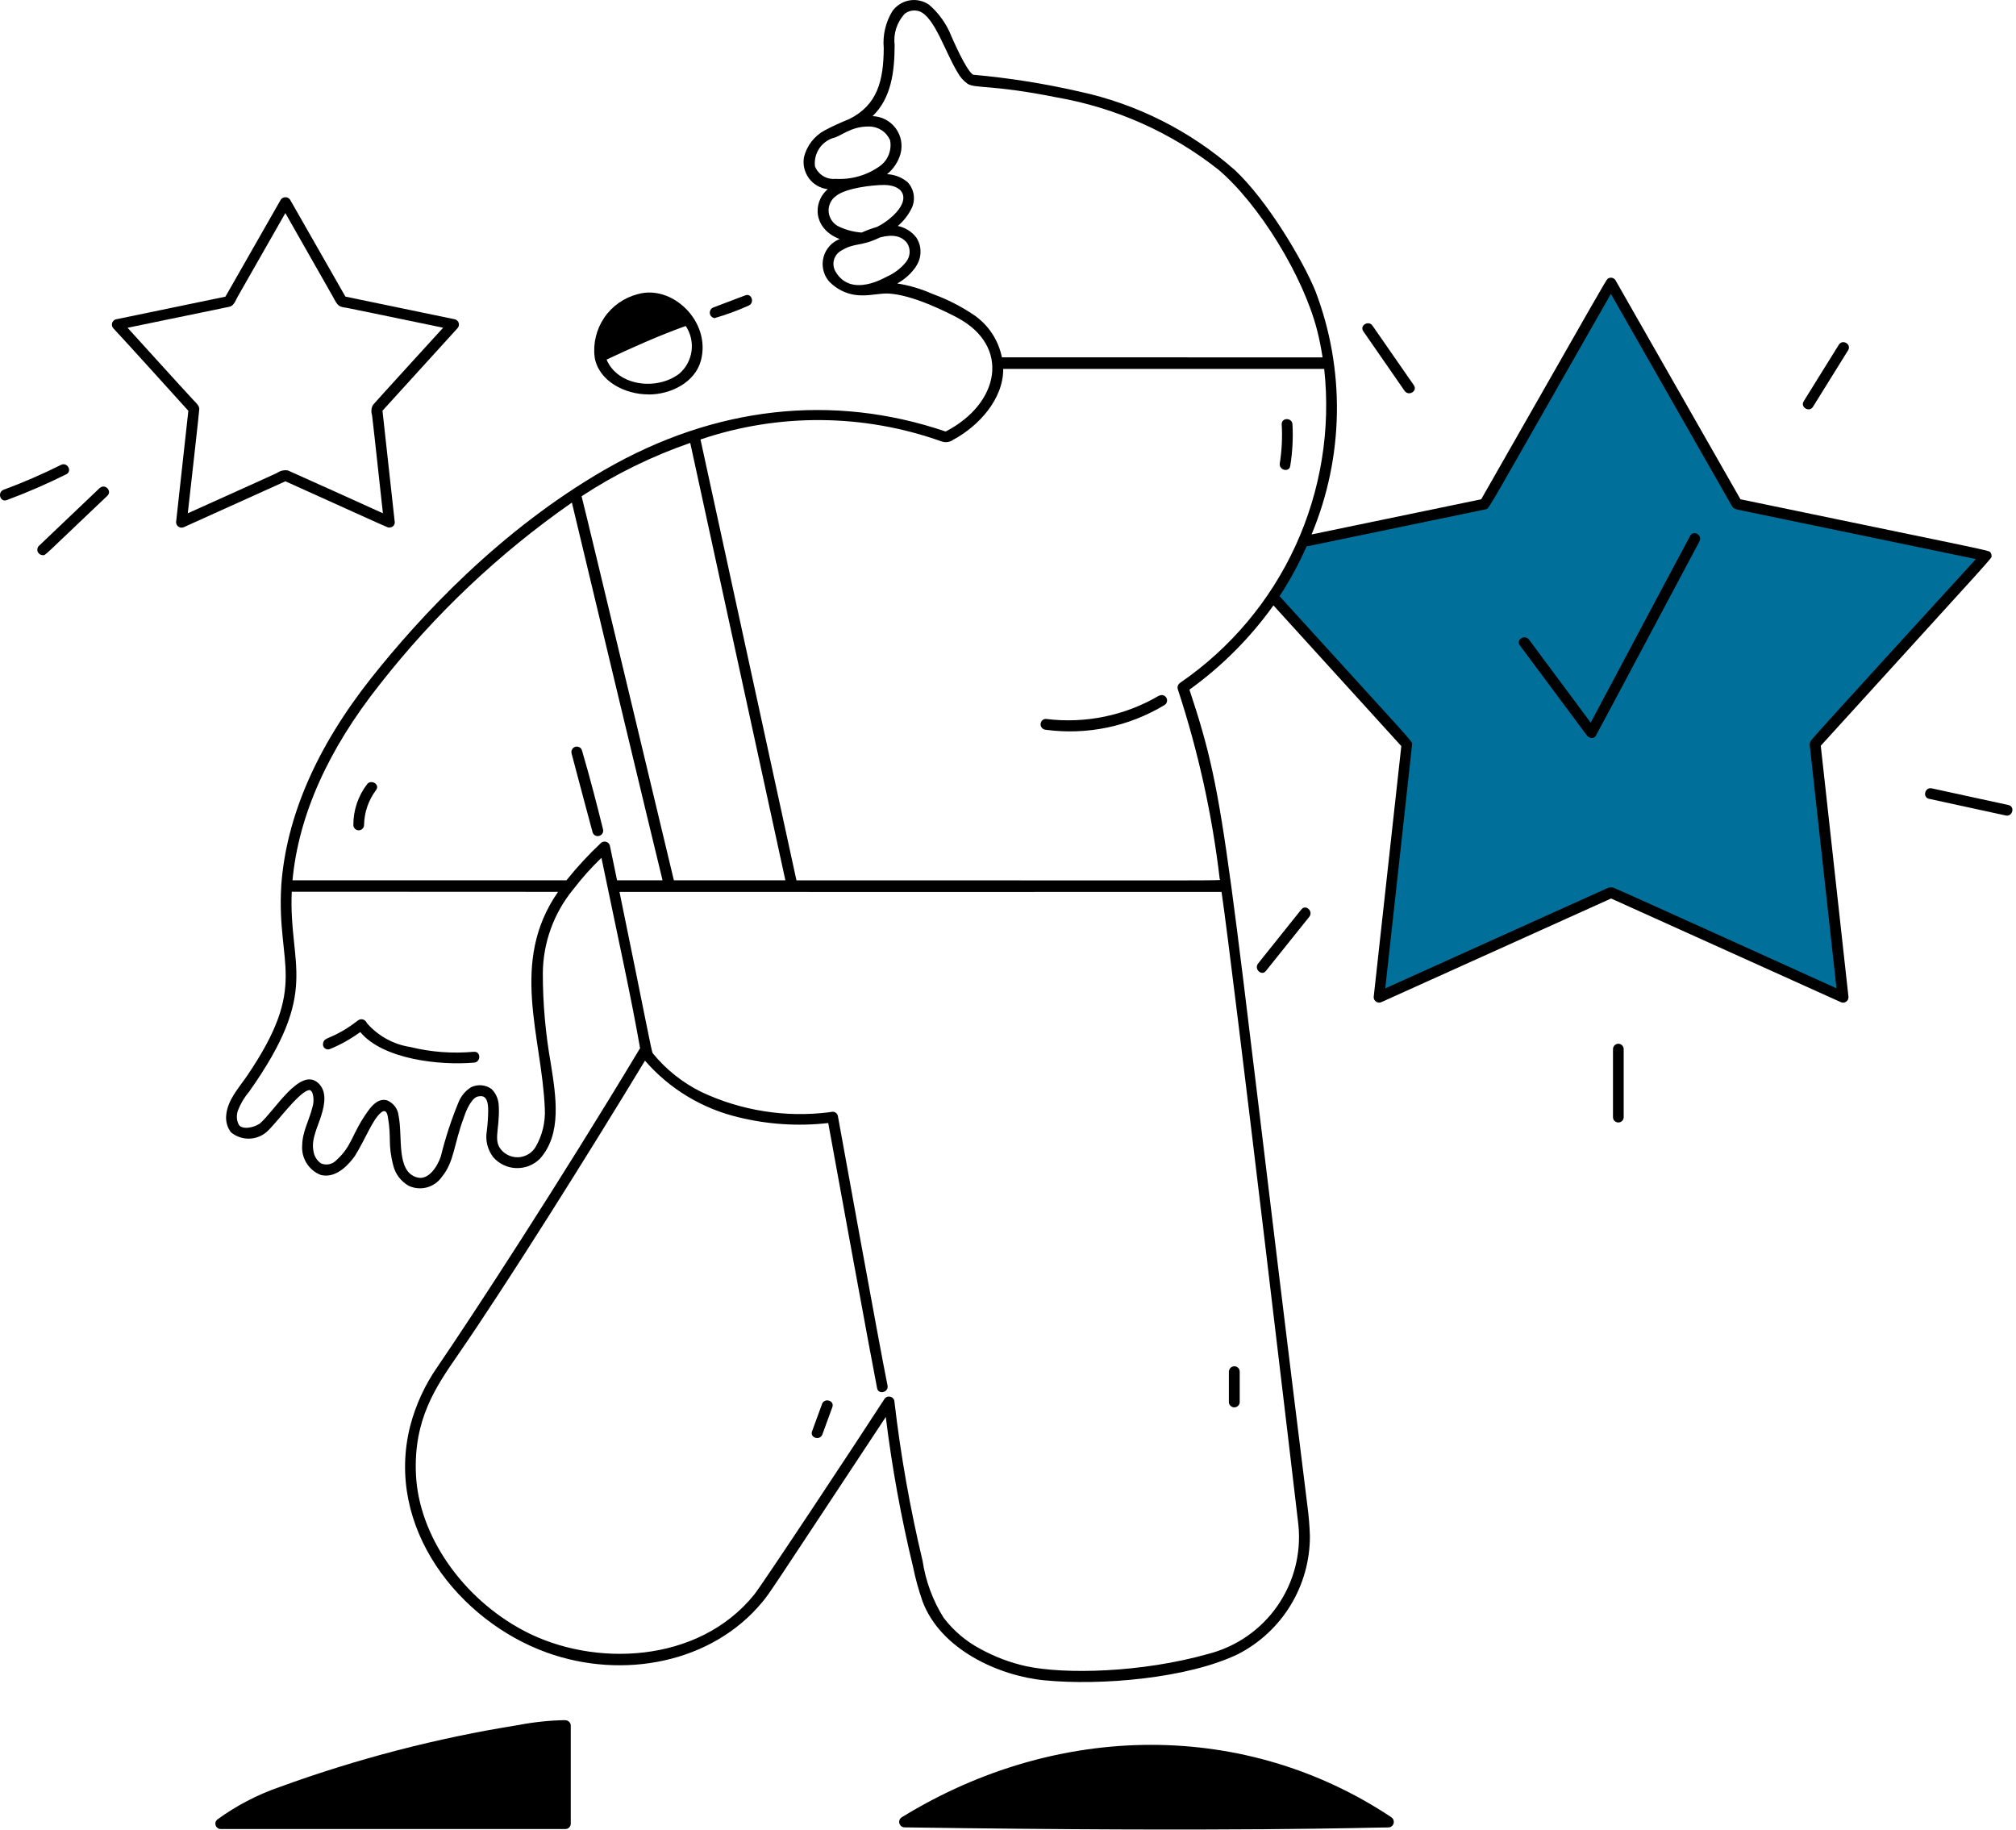 <svg width="324" height="294" viewBox="0 0 324 294" fill="none" xmlns="http://www.w3.org/2000/svg">
<g clip-path="url(#clip0_1_1532)">
<path d="M115.09 50.85L120.21 48.91C120.99 48.61 120.65 47.35 119.87 47.65L114.75 49.59C113.96 49.89 114.3 51.15 115.09 50.85Z" fill="black"/>
<path d="M90.86 276.63C88.33 276.67 85.82 276.93 83.34 277.41C70.3 279.51 57.48 282.83 45.06 287.34C41.47 288.58 38.09 290.34 35.01 292.57C34.95 292.61 34.91 292.67 34.87 292.73C34.83 292.79 34.81 292.86 34.8 292.93C34.8 293 34.8 293.07 34.82 293.14C34.84 293.21 34.87 293.27 34.91 293.33C34.96 293.44 35.03 293.53 35.13 293.6C35.23 293.66 35.35 293.7 35.47 293.69H90.85C91.02 293.69 91.19 293.62 91.31 293.5C91.43 293.38 91.5 293.21 91.5 293.04V277.29C91.5 277.12 91.43 276.95 91.31 276.83C91.19 276.71 91.02 276.64 90.85 276.64L90.86 276.63Z" fill="black"/>
<path d="M223.53 292.23L223.5 292.2C199.11 275.96 169.12 277.4 145.03 292.2C144.91 292.27 144.82 292.39 144.77 292.52C144.72 292.65 144.71 292.8 144.75 292.93C144.79 293.07 144.87 293.19 144.98 293.28C145.09 293.37 145.23 293.42 145.37 293.42H223.07C223.21 293.44 223.36 293.4 223.48 293.33C223.6 293.25 223.7 293.14 223.75 293.01C223.8 292.87 223.81 292.73 223.77 292.59C223.73 292.45 223.65 292.33 223.53 292.24V292.23Z" fill="black"/>
<path d="M111.08 50.92C110.17 49.55 108.87 48.49 107.34 47.87C105.82 47.26 104.14 47.12 102.54 47.47C100.41 48.04 98.55 49.35 97.31 51.17C96.07 52.99 95.52 55.2 95.78 57.39C95.78 57.41 95.8 57.42 95.8 57.43C95.83 57.51 95.88 57.59 95.94 57.65C96 57.71 96.07 57.76 96.15 57.8C96.23 57.84 96.32 57.85 96.4 57.86C96.49 57.86 96.58 57.85 96.66 57.81C97.12 57.63 103.27 54.53 110.68 51.86C110.77 51.83 110.86 51.78 110.93 51.72C111 51.65 111.06 51.57 111.1 51.48C111.14 51.39 111.15 51.29 111.15 51.2C111.15 51.1 111.12 51.01 111.08 50.92Z" fill="black"/>
<path d="M209.33 146.26L202.36 154.97C201.84 155.62 202.76 156.55 203.29 155.89L210.26 147.19C210.78 146.54 209.86 145.61 209.33 146.26Z" fill="black"/>
<path d="M260.76 179.5V168.56C260.76 168.39 260.69 168.22 260.57 168.1C260.45 167.98 260.28 167.91 260.11 167.91C259.94 167.91 259.77 167.98 259.65 168.1C259.53 168.22 259.46 168.39 259.46 168.56V179.5C259.46 179.67 259.53 179.84 259.65 179.96C259.77 180.08 259.94 180.15 260.11 180.15C260.28 180.15 260.45 180.08 260.57 179.96C260.69 179.84 260.76 179.67 260.76 179.5Z" fill="black"/>
<path d="M322.74 129.57L310.41 126.89C309.59 126.71 309.24 127.97 310.06 128.15L322.39 130.83C323.21 131.01 323.56 129.75 322.74 129.57Z" fill="black"/>
<path d="M291.19 65.25L296.84 56.16C297.29 55.44 296.16 54.78 295.71 55.5L290.07 64.59C289.62 65.31 290.75 65.97 291.2 65.25H291.19Z" fill="black"/>
<path d="M225.92 62.69C226.4 63.38 227.53 62.72 227.05 62.03L220.41 52.45C219.93 51.76 218.8 52.42 219.28 53.11L225.92 62.69Z" fill="black"/>
<path d="M271.82 86.21C267.96 93.39 257.97 112.22 255.68 116.51C252.32 111.99 248.92 107.43 245.55 102.91C245.05 102.24 243.92 102.89 244.42 103.57C253.57 115.87 254.89 117.69 255.18 118.02C255.57 118.48 256.03 118.45 256.27 118.14C256.36 118.02 271.71 89.17 272.95 86.86C273.35 86.13 272.21 85.47 271.82 86.21Z" fill="black"/>
<path d="M114.86 51.11C116.71 50.58 118.53 49.91 120.28 49.12C121.33 48.72 120.83 47.06 119.78 47.46L114.66 49.4C114.47 49.47 114.32 49.6 114.21 49.77C114.11 49.94 114.06 50.14 114.08 50.34C114.1 50.54 114.19 50.72 114.33 50.86C114.47 51 114.65 51.09 114.85 51.12L114.86 51.11Z" fill="black"/>
<path d="M90.84 276.41C88.31 276.45 85.79 276.72 83.3 277.2C70.24 279.28 57.41 282.61 44.98 287.14C41.37 288.38 37.96 290.16 34.88 292.41C34.76 292.53 34.67 292.68 34.63 292.85C34.59 293.02 34.61 293.19 34.67 293.35C34.73 293.51 34.84 293.65 34.98 293.75C35.12 293.85 35.29 293.9 35.46 293.91H90.87C91.1 293.91 91.32 293.81 91.48 293.65C91.64 293.49 91.73 293.27 91.73 293.04V277.28C91.73 277.05 91.63 276.83 91.46 276.67C91.29 276.51 91.07 276.42 90.84 276.42V276.41ZM89.99 278.16V292.17H38.29C40.26 291.03 42.31 290.05 44.42 289.23C56.7 284.63 69.41 281.25 82.35 279.11C84.88 278.63 87.43 278.32 89.99 278.16Z" fill="black"/>
<path d="M223.68 292.08L223.62 292.02C200.32 276.5 170.16 276.5 144.92 292.02C144.76 292.12 144.64 292.27 144.57 292.44C144.5 292.62 144.49 292.81 144.54 292.99C144.59 293.17 144.7 293.33 144.84 293.45C144.99 293.57 145.17 293.63 145.36 293.64C198.86 294.42 220.21 293.65 223.18 293.65C223.36 293.64 223.53 293.57 223.67 293.46C223.81 293.35 223.91 293.2 223.97 293.03C224.02 292.86 224.02 292.68 223.97 292.51C223.92 292.34 223.82 292.19 223.68 292.08ZM148.62 291.9C171.99 278.77 198.68 278.81 220.34 292.03C195.22 292.03 165.28 291.9 148.62 291.9Z" fill="black"/>
<path d="M104.25 63.39C107.83 63.39 111.71 61.44 112.65 57.92C114.31 51.68 108.05 45.66 102.48 47.27C100.29 47.84 98.38 49.18 97.11 51.05C95.84 52.92 95.29 55.19 95.57 57.43C96.22 61.2 100.35 63.39 104.26 63.38L104.25 63.39ZM97.17 55.91C97.28 50.62 104.31 45.89 109.04 50.86C104.88 52.38 100.88 54.18 97.17 55.92V55.91ZM97.49 57.78C101.49 55.91 105.77 53.97 110.21 52.38C111 53.57 111.33 55 111.14 56.41C110.95 57.82 110.25 59.12 109.17 60.05C105.53 62.82 99.27 62.02 97.49 57.79V57.78Z" fill="black"/>
<path d="M62.55 84.75C62.67 84.76 62.79 84.75 62.9 84.71C63.01 84.67 63.11 84.61 63.2 84.53C63.28 84.45 63.35 84.35 63.39 84.24C63.43 84.13 63.45 84.01 63.44 83.89L61.47 66C61.47 66 73.17 53.12 73.51 52.76C73.61 52.65 73.69 52.52 73.73 52.37C73.77 52.22 73.77 52.07 73.73 51.92C73.69 51.77 73.61 51.64 73.5 51.53C73.39 51.42 73.26 51.35 73.11 51.31L55.51 47.66L46.61 32.07C46.52 31.95 46.41 31.85 46.28 31.79C46.15 31.72 46.01 31.69 45.86 31.69C45.71 31.69 45.57 31.73 45.44 31.8C45.31 31.87 45.2 31.97 45.12 32.09L36.23 47.67L18.61 51.32C18.47 51.36 18.33 51.44 18.23 51.55C18.12 51.66 18.05 51.79 18.01 51.94C17.97 52.09 17.97 52.24 18.01 52.38C18.05 52.53 18.12 52.66 18.23 52.77C20.51 55.2 28.18 63.71 30.27 66.01L28.3 83.9C28.3 84.05 28.33 84.2 28.41 84.34C28.48 84.47 28.59 84.58 28.72 84.66C28.85 84.74 29 84.78 29.15 84.79C29.3 84.79 29.45 84.76 29.59 84.69L45.87 77.34C63.55 85.31 62.23 84.77 62.56 84.77L62.55 84.75ZM32.03 65.7C32.01 65.2 31.52 64.73 31.13 64.34C30.83 64.05 28.42 61.39 20.5 52.67C38.3 48.98 36.99 49.3 37.08 49.22C37.66 48.97 37.96 48.1 38.2 47.67L45.86 34.24C45.86 34.24 53.34 47.37 53.45 47.58C54.3 49.17 54.38 49.28 55.69 49.46C56.08 49.52 60.04 50.35 71.22 52.66C70.17 53.81 60.24 64.69 59.94 65.07C59.81 65.31 59.72 65.58 59.7 65.86C59.67 66.14 59.7 66.42 59.79 66.68C59.86 67.08 60.27 70.93 61.54 82.48C60.13 81.84 46.72 75.77 46.28 75.6C45.98 75.55 45.67 75.55 45.37 75.62C45.07 75.69 44.79 75.81 44.54 75.99C44.18 76.18 40.87 77.66 30.18 82.48C30.7 77.82 32 66.43 32.03 65.7Z" fill="black"/>
<path d="M292.6 119.86C321.74 87.8 320.08 89.8 320.07 89.29C320.07 89.07 319.98 88.86 319.83 88.7C319.63 88.43 317.83 88.13 279.72 80.23L259.63 45.03C259.57 44.93 259.49 44.85 259.39 44.78C259.29 44.71 259.19 44.67 259.07 44.64C258.96 44.62 258.84 44.61 258.72 44.64C258.61 44.66 258.5 44.71 258.4 44.77C258.04 45.11 257.39 46.34 238.05 80.23L210.79 85.88C216 73.41 216.22 59.41 211.41 46.78C209.44 41.93 203.69 32.21 198.45 27.32C191.32 21.04 182.7 16.69 173.41 14.7C167.81 13.42 162.13 12.52 156.41 12.01C155.27 11.38 153.01 6.04 152.92 5.87C152.15 3.89 150.91 2.13 149.3 0.75C148.38 0.12 147.24 -0.13 146.14 0.07C145.04 0.27 144.06 0.89 143.41 1.8C142.33 3.58 141.84 5.66 142.03 7.73C142 12.93 141.04 16.86 136.49 19.13C135.14 19.67 133.82 20.27 132.54 20.95C131.71 21.4 130.99 22.01 130.42 22.75C129.85 23.49 129.43 24.35 129.21 25.26C129.11 25.85 129.12 26.46 129.26 27.04C129.4 27.62 129.66 28.17 130.01 28.66C130.37 29.14 130.82 29.54 131.34 29.84C131.86 30.14 132.44 30.33 133.03 30.4C130.44 32.66 130.84 36.87 134.95 38.41C134.32 38.66 133.76 39.04 133.31 39.55C132.86 40.05 132.53 40.65 132.36 41.3C132.18 41.95 132.16 42.63 132.3 43.29C132.43 43.95 132.72 44.57 133.14 45.1C133.82 45.85 134.66 46.45 135.59 46.86C136.52 47.27 137.53 47.47 138.55 47.46C139.97 47.5 141.4 47.12 142.77 47.17C146.62 47.34 152.22 50.18 153.84 51.04C162.49 55.64 160.66 64.86 151.98 69.34C133.8 63.17 114.86 65.29 97.19 75.48C80.41 85.16 67.51 99.04 59.65 108.97C50.85 120.09 45.99 131.31 45.2 142.32V142.43C44.43 155.25 49.71 158.17 39.69 172.9C38.34 174.88 36.56 176.75 36.35 179.25C36.26 180.21 36.53 181.17 37.11 181.94C37.93 182.62 38.96 182.99 40.02 182.97C41.08 182.95 42.11 182.56 42.9 181.85C44.39 180.52 47.8 175.74 49.54 175.19C50.4 174.92 50.56 176.93 50.22 177.88C49.73 179.94 48.6 181.83 48.57 183.99C48.48 185 48.72 186.01 49.25 186.88C49.78 187.74 50.58 188.42 51.52 188.79C54.18 189.53 56.42 186.64 57.05 185.73C58.8 182.88 59.82 180.05 61.15 178.85C61.8 178.26 62.17 178.55 62.32 179.4C62.97 183.01 62.27 183.66 63.21 187.31C63.38 187.98 63.68 188.61 64.1 189.16C64.52 189.71 65.04 190.17 65.63 190.52C66.53 190.96 67.57 191.07 68.55 190.82C69.53 190.57 70.38 189.99 70.97 189.17C73.06 186.63 72.88 183.94 74.61 179.4C74.92 178.4 75.88 176.22 76.96 176.17C78.25 175.92 78.46 177.17 78.46 178.48C78.45 179.56 78.37 180.65 78.24 181.72C78.11 182.46 78.13 183.22 78.31 183.95C78.49 184.68 78.82 185.36 79.28 185.96C79.74 186.49 80.31 186.91 80.94 187.21C81.57 187.51 82.26 187.68 82.97 187.7C83.67 187.72 84.37 187.6 85.02 187.35C85.67 187.09 86.27 186.7 86.76 186.21C90.36 182.22 89.35 176.13 88.51 170.83C87.67 166.08 87.24 161.26 87.24 156.43C87.27 151.49 89 146.72 92.13 142.91C93.51 141.11 95.03 139.41 96.66 137.84C99.54 151.75 101.32 159.64 102.87 168.43C89.93 189.97 76.02 211.27 70.29 219.66C68.29 222.53 66.82 225.74 65.93 229.12C61.78 245.48 73.83 260.49 87.88 265.55C100.08 269.95 114.4 267.24 122.5 257.45C123.75 255.94 123.28 256.57 142.36 227.69C143.35 235.8 144.82 243.84 146.74 251.78C147.12 253.66 147.64 255.52 148.27 257.33C151.14 265.01 160.44 269.29 167.86 270.01C176.89 270.89 190.86 269.72 198.97 265.8C202.46 264.01 205.38 261.29 207.42 257.94C209.46 254.59 210.53 250.74 210.52 246.83C210.47 245.13 210.32 243.43 210.09 241.74C196.62 133.22 197.4 129.61 191.16 110.82C196.37 107.07 200.93 102.5 204.66 97.28L225.21 119.89L220.77 160.22C220.77 160.37 220.8 160.52 220.88 160.66C220.95 160.79 221.06 160.9 221.19 160.98C221.32 161.06 221.47 161.1 221.62 161.11C221.77 161.11 221.92 161.08 222.06 161.01L258.93 144.38L295.79 161.01C295.92 161.08 296.07 161.12 296.23 161.12C296.38 161.12 296.53 161.07 296.66 160.99C296.79 160.91 296.9 160.8 296.97 160.67C297.04 160.54 297.08 160.39 297.08 160.23L292.63 119.89L292.6 119.86ZM80.16 177.86C80.16 177.33 80.07 176.81 79.88 176.33C79.69 175.84 79.4 175.4 79.03 175.02C78.56 174.67 78.01 174.45 77.42 174.4C76.84 174.34 76.25 174.45 75.72 174.7C74.82 175.26 74.11 176.1 73.71 177.08C72.54 179.9 71.59 182.81 70.86 185.78C70.36 187.36 68.9 189.69 67.07 189.21C63.6 188.31 64.76 182.66 64.06 179.29C64.01 178.76 63.81 178.24 63.49 177.81C63.17 177.38 62.74 177.04 62.25 176.83C60.95 176.43 59.92 177.44 59.13 178.55C56.44 182.31 56.68 184.05 54.06 186.43C53.75 186.76 53.34 186.99 52.9 187.08C52.46 187.17 51.99 187.12 51.58 186.94C51.25 186.71 50.97 186.41 50.76 186.06C50.55 185.71 50.42 185.32 50.37 184.92C50 183.02 51.08 181.07 51.64 179.23C52.18 177.48 52.6 175.31 51.09 173.99C48.18 171.45 44.1 178.56 41.74 180.56C41.46 180.74 41.16 180.88 40.85 180.99C40 181.29 38.85 181.4 38.39 180.75C38.2 180.39 38.09 180 38.07 179.6C38.05 179.2 38.11 178.79 38.25 178.42C38.67 177.33 39.28 176.31 40.04 175.42C51.64 159.03 46.35 155.29 46.89 143.29C49.92 143.29 85.5 143.3 89.69 143.31C81.81 154.6 87.11 166.6 87.56 178.17C87.67 180.33 87.15 182.48 86.05 184.35C85.78 184.78 85.43 185.14 85.01 185.41C84.59 185.68 84.11 185.86 83.61 185.93C83.11 186 82.6 185.95 82.12 185.8C81.64 185.65 81.2 185.39 80.83 185.05C79.1 183.42 80.32 181.76 80.17 177.84L80.16 177.86ZM47.01 141.45C47.98 131.06 52.71 120.45 61.08 109.92C69.85 98.72 80.24 88.89 91.91 80.76C91.91 80.76 105.46 137.41 106.48 141.45H99.17L98.01 135.86C97.97 135.72 97.89 135.58 97.78 135.48C97.67 135.37 97.54 135.3 97.39 135.26C97.24 135.22 97.09 135.22 96.95 135.26C96.8 135.3 96.67 135.37 96.56 135.48C94.58 137.34 92.74 139.33 91.04 141.45H47H47.01ZM126.21 141.45H108.3C108.18 140.94 94.36 83.16 93.47 79.74C98.91 76.17 104.78 73.3 110.93 71.17C110.93 71.17 125.43 137.8 126.22 141.45H126.21ZM103.66 170.44C107.6 174.98 112.87 178.16 118.72 179.54C123.42 180.69 128.29 181.01 133.11 180.46C133.87 184.71 140.29 219.79 140.96 223.07C141.18 224.17 142.86 223.73 142.64 222.64C141.33 216.24 134.92 180.74 134.65 179.27C134.59 179.05 134.44 178.87 134.25 178.76C134.06 178.65 133.82 178.61 133.61 178.67L133.33 178.72C126.29 179.62 119.14 178.49 112.72 175.47C109.7 173.98 107.03 171.86 104.9 169.24C104.68 168.88 103.78 163.83 99.56 143.32C105 143.32 191.64 143.34 196.32 143.32C198.19 156.03 208.63 244.57 208.67 245.03C209.14 249.65 207.93 254.29 205.27 258.09C202.61 261.9 198.67 264.62 194.17 265.77C183.41 268.81 171.08 269.06 164.95 267.75C162.4 267.19 159.94 266.26 157.64 265.01C155.31 263.79 153.27 262.07 151.67 259.98C149.91 257.19 148.76 254.06 148.27 250.8C146.26 242.38 144.75 233.85 143.75 225.25C143.75 225.06 143.68 224.88 143.56 224.74C143.44 224.59 143.28 224.49 143.1 224.44C142.92 224.39 142.73 224.4 142.55 224.47C142.38 224.54 142.23 224.66 142.13 224.82C138.01 231.21 122.49 254.66 121.21 256.24C112.23 267.36 95.35 267.94 84.22 262.06C74.29 256.82 67.3 246.73 66.85 236.94C66.44 228.08 70.06 222.83 73.57 217.75C81.47 206.32 94.63 185.34 103.65 170.45L103.66 170.44ZM189.67 109.73C189.51 109.83 189.38 109.98 189.31 110.16C189.24 110.34 189.23 110.53 189.28 110.72C192.55 120.66 194.82 130.9 196.03 141.29C196.07 141.55 201.29 141.46 128 141.46C128 141.46 113.33 74.04 112.58 70.62C125.15 66.36 138.78 66.47 151.29 70.92C151.61 71.04 151.96 71.08 152.3 71.03C152.64 70.98 152.96 70.85 153.24 70.64C157.27 68.47 161.27 64.14 161.23 59.28H212.82C213.88 68.99 212.28 78.81 208.21 87.69C204.14 96.57 197.73 104.18 189.68 109.71L189.67 109.73ZM134.31 43.69C133.98 43.15 133.87 42.5 134 41.88C134.14 41.26 134.51 40.72 135.04 40.37C137.41 38.88 138.18 39.73 141.43 38.15C143.48 37.61 144.91 37.91 145.78 39.06C146.08 39.52 146.22 40.05 146.19 40.6C146.16 41.14 145.96 41.66 145.62 42.09C144.81 43.1 143.76 43.9 142.58 44.43C142.41 44.46 136.87 47.97 134.31 43.69ZM143.05 22.54C143.2 23.31 143.12 24.1 142.84 24.83C142.56 25.56 142.08 26.19 141.45 26.66C139.37 28.16 136.83 28.9 134.27 28.74C133.58 28.81 132.88 28.65 132.29 28.29C131.7 27.93 131.24 27.38 130.98 26.74C130.86 25.77 131.08 24.79 131.6 23.96C132.12 23.13 132.91 22.51 133.83 22.19C135.08 21.99 136.66 20.28 139.69 20.33C140.4 20.33 141.1 20.54 141.7 20.93C142.3 21.32 142.76 21.88 143.05 22.53V22.54ZM134.44 31.43C136 30.24 140.09 29.72 142.14 29.72C145.52 29.77 146.52 32.3 142.88 35.22C142.28 35.7 141.64 36.12 140.95 36.46C140.11 36.71 139.28 37.01 138.48 37.37C137.24 37.28 136.03 36.97 134.91 36.45C134.44 36.25 134.03 35.92 133.72 35.5C133.42 35.08 133.23 34.59 133.18 34.08C133.13 33.57 133.22 33.05 133.44 32.59C133.66 32.12 134 31.73 134.43 31.44L134.44 31.43ZM147.28 42.7C147.72 42.02 147.94 41.23 147.94 40.42C147.94 39.61 147.7 38.82 147.25 38.15C146.51 37.2 145.46 36.55 144.29 36.31C145.19 35.55 145.93 34.62 146.46 33.57C146.82 32.89 146.95 32.11 146.85 31.35C146.75 30.59 146.41 29.87 145.89 29.3C144.96 28.5 143.78 28.04 142.56 27.99C143.6 27.15 144.35 26.01 144.72 24.73C144.91 24.03 144.94 23.29 144.81 22.58C144.68 21.87 144.38 21.19 143.95 20.61C143.52 20.03 142.96 19.55 142.32 19.21C141.68 18.87 140.96 18.69 140.24 18.66C143.28 15.74 143.77 11.41 143.78 7.24C143.67 6.34 143.75 5.43 144.03 4.56C144.31 3.7 144.77 2.9 145.38 2.23C145.71 1.97 146.1 1.79 146.52 1.72C146.94 1.65 147.36 1.68 147.76 1.82C150.19 2.71 151.92 8.41 153.89 11.62C154.28 12.35 154.83 12.98 155.5 13.46C156.77 14.26 159.41 13.56 169.83 15.65C179.31 17.3 188.23 21.28 195.79 27.24C202.33 32.76 209.47 44.37 211.69 53.11C212.03 54.44 212.31 55.85 212.56 57.43C209.29 57.43 161.72 57.41 161.02 57.42C160.47 54.69 158.89 52.27 156.6 50.67C154.51 49.25 152.26 48.1 149.89 47.24C148.08 46.43 146.16 45.86 144.2 45.55C145.45 44.87 146.51 43.9 147.29 42.71L147.28 42.7Z" fill="black"/>
<path d="M132.17 230.49L133.77 226.11C134.16 225.05 132.49 224.56 132.11 225.62L130.51 230C130.12 231.06 131.79 231.54 132.17 230.49Z" fill="black"/>
<path d="M198.37 226.15C198.59 226.15 198.81 226.06 198.97 225.91C199.13 225.75 199.23 225.54 199.24 225.32V220.39C199.24 220.27 199.21 220.16 199.17 220.06C199.13 219.96 199.06 219.86 198.97 219.78C198.88 219.7 198.79 219.64 198.68 219.6C198.57 219.56 198.46 219.54 198.34 219.55C198.12 219.56 197.91 219.65 197.75 219.81C197.6 219.97 197.51 220.18 197.5 220.4V225.32C197.5 225.54 197.6 225.76 197.77 225.91C197.94 226.06 198.15 226.15 198.37 226.15Z" fill="black"/>
<path d="M58.98 126.04C57.55 127.91 56.78 130.21 56.79 132.56C56.79 132.79 56.88 133.01 57.04 133.17C57.2 133.33 57.42 133.42 57.65 133.42C57.88 133.42 58.1 133.33 58.26 133.17C58.42 133.01 58.51 132.79 58.51 132.56C58.55 130.53 59.22 128.57 60.44 126.95C61.12 126.05 59.64 125.15 58.97 126.04H58.98Z" fill="black"/>
<path d="M205.99 68.2C206.11 70.29 206.01 72.38 205.68 74.45C205.51 75.55 207.18 75.98 207.36 74.87C207.72 72.66 207.84 70.42 207.72 68.18C207.66 67.07 205.92 67.07 205.99 68.2Z" fill="black"/>
<path d="M209.16 146.12L202.19 154.83C201.5 155.7 202.74 156.9 203.45 156.02L210.42 147.32C211.11 146.45 209.87 145.25 209.16 146.13V146.12Z" fill="black"/>
<path d="M260.07 167.72C259.85 167.72 259.64 167.82 259.48 167.98C259.33 168.14 259.24 168.35 259.23 168.57V179.51C259.23 179.74 259.32 179.96 259.48 180.12C259.64 180.28 259.86 180.37 260.09 180.37C260.32 180.37 260.54 180.28 260.7 180.12C260.86 179.96 260.95 179.74 260.95 179.51V168.56C260.95 168.45 260.92 168.33 260.87 168.23C260.82 168.13 260.76 168.03 260.67 167.95C260.58 167.87 260.49 167.81 260.38 167.77C260.27 167.73 260.16 167.71 260.05 167.71L260.07 167.72Z" fill="black"/>
<path d="M322.79 129.36L310.46 126.68C309.36 126.44 308.93 128.12 310.02 128.36L322.35 131.04C323.44 131.28 323.89 129.6 322.79 129.36Z" fill="black"/>
<path d="M291.37 65.37L297.02 56.28C297.61 55.32 296.12 54.44 295.53 55.39L289.88 64.48C289.28 65.44 290.78 66.32 291.37 65.37Z" fill="black"/>
<path d="M225.75 62.81C226.39 63.73 227.87 62.84 227.23 61.91L220.58 52.33C219.94 51.41 218.46 52.31 219.1 53.23L225.74 62.81H225.75Z" fill="black"/>
<path d="M16.02 78.42L6.24 87.73C6.12 87.85 6.04 88.01 6.01 88.18C5.98 88.35 6 88.53 6.07 88.68C6.14 88.84 6.25 88.97 6.4 89.07C6.55 89.16 6.72 89.21 6.89 89.21C7.36 89.21 6.58 89.79 17.26 79.66C18.07 78.88 16.85 77.65 16.03 78.43L16.02 78.42Z" fill="black"/>
<path d="M9.81 74.7C6.81 76.2 3.73 77.53 0.58 78.7C-0.46 79.09 0.02 80.76 1.08 80.36C4.35 79.15 7.54 77.76 10.66 76.21C11.66 75.71 10.81 74.2 9.81 74.7Z" fill="black"/>
<path d="M96.06 134.35C96.19 134.35 96.32 134.32 96.44 134.27C96.56 134.21 96.66 134.13 96.75 134.03C96.83 133.93 96.89 133.81 96.92 133.68C96.95 133.55 96.95 133.42 96.92 133.29C96.05 129.77 94.88 125.15 93.53 120.58C93.5 120.47 93.44 120.37 93.37 120.28C93.3 120.19 93.21 120.12 93.11 120.07C92.96 119.99 92.79 119.96 92.63 119.97C92.46 119.98 92.3 120.05 92.17 120.15C92.04 120.25 91.94 120.39 91.88 120.55C91.82 120.71 91.82 120.88 91.85 121.04C92.38 123.11 95.24 133.75 95.24 133.75C95.3 133.93 95.4 134.08 95.55 134.19C95.7 134.3 95.88 134.36 96.06 134.36V134.35Z" fill="black"/>
<path d="M186.26 111.79C180.79 115 174.42 116.31 168.13 115.53C168.03 115.52 167.92 115.53 167.82 115.56C167.72 115.59 167.63 115.65 167.55 115.72C167.41 115.83 167.32 115.99 167.27 116.16C167.22 116.33 167.23 116.51 167.29 116.68C167.35 116.85 167.45 116.99 167.6 117.1C167.75 117.21 167.91 117.26 168.09 117.27C174.71 118.15 181.43 116.75 187.14 113.3C187.24 113.24 187.32 113.17 187.39 113.08C187.46 112.99 187.51 112.89 187.54 112.78C187.57 112.67 187.57 112.56 187.56 112.44C187.54 112.33 187.51 112.22 187.45 112.12C187.39 112.02 187.32 111.94 187.23 111.87C187.14 111.8 187.04 111.75 186.93 111.72C186.82 111.69 186.7 111.68 186.59 111.7C186.48 111.72 186.37 111.75 186.27 111.81L186.26 111.79Z" fill="black"/>
<path d="M76.15 169.01C72.74 169.32 69.3 169.07 65.97 168.25C63.25 167.84 60.76 166.47 58.95 164.39C58.9 164.25 58.82 164.13 58.71 164.03C58.6 163.93 58.48 163.86 58.34 163.82C58.2 163.78 58.05 163.77 57.91 163.8C57.77 163.83 57.63 163.89 57.52 163.98C53.48 167.11 52.08 166.51 51.93 167.64C51.89 167.78 51.9 167.93 51.94 168.07C51.98 168.21 52.06 168.34 52.18 168.43C52.29 168.53 52.43 168.59 52.57 168.62C52.71 168.65 52.86 168.63 53 168.58C54.74 167.87 56.38 166.95 57.9 165.84C61.52 170.21 70.6 171.24 76.21 170.75C77.32 170.65 77.29 168.91 76.17 169.02L76.15 169.01Z" fill="black"/>
<path d="M226.94 119.57C227 119.12 227.18 119.48 205.64 95.8C207.31 93.26 208.76 90.59 209.98 87.81L238.83 81.83C239.32 81.78 239.01 82.04 258.89 47.22C258.89 47.22 277.93 80.58 278.03 80.77C278.52 81.68 278.58 81.75 279.52 81.95L317.55 89.84C314.73 92.92 292.05 117.73 291.1 118.93C290.98 119.08 290.9 119.26 290.86 119.45C290.82 119.64 290.83 119.83 290.88 120.02L295.15 158.81C294.11 158.34 260.51 143.11 259.34 142.66C259.13 142.59 258.91 142.57 258.7 142.6C258.48 142.63 258.28 142.7 258.09 142.82L222.63 158.82C223.09 154.61 226.91 120.13 226.94 119.6V119.57Z" fill="#00709a"/>
<path d="M273.13 86.97C273.66 85.98 272.16 85.12 271.63 86.11C268.69 91.57 256.16 115.18 255.65 116.12L245.73 102.78C245.06 101.89 243.58 102.78 244.26 103.7L255.06 118.21C255.57 118.74 256.14 118.68 256.44 118.28C256.6 118.07 271.04 90.87 273.14 86.97H273.13Z" fill="black"/>
</g>
<defs>
<clipPath id="clip0_1_1532">
<rect width="323.42" height="293.99" fill="white"/>
</clipPath>
</defs>
</svg>
